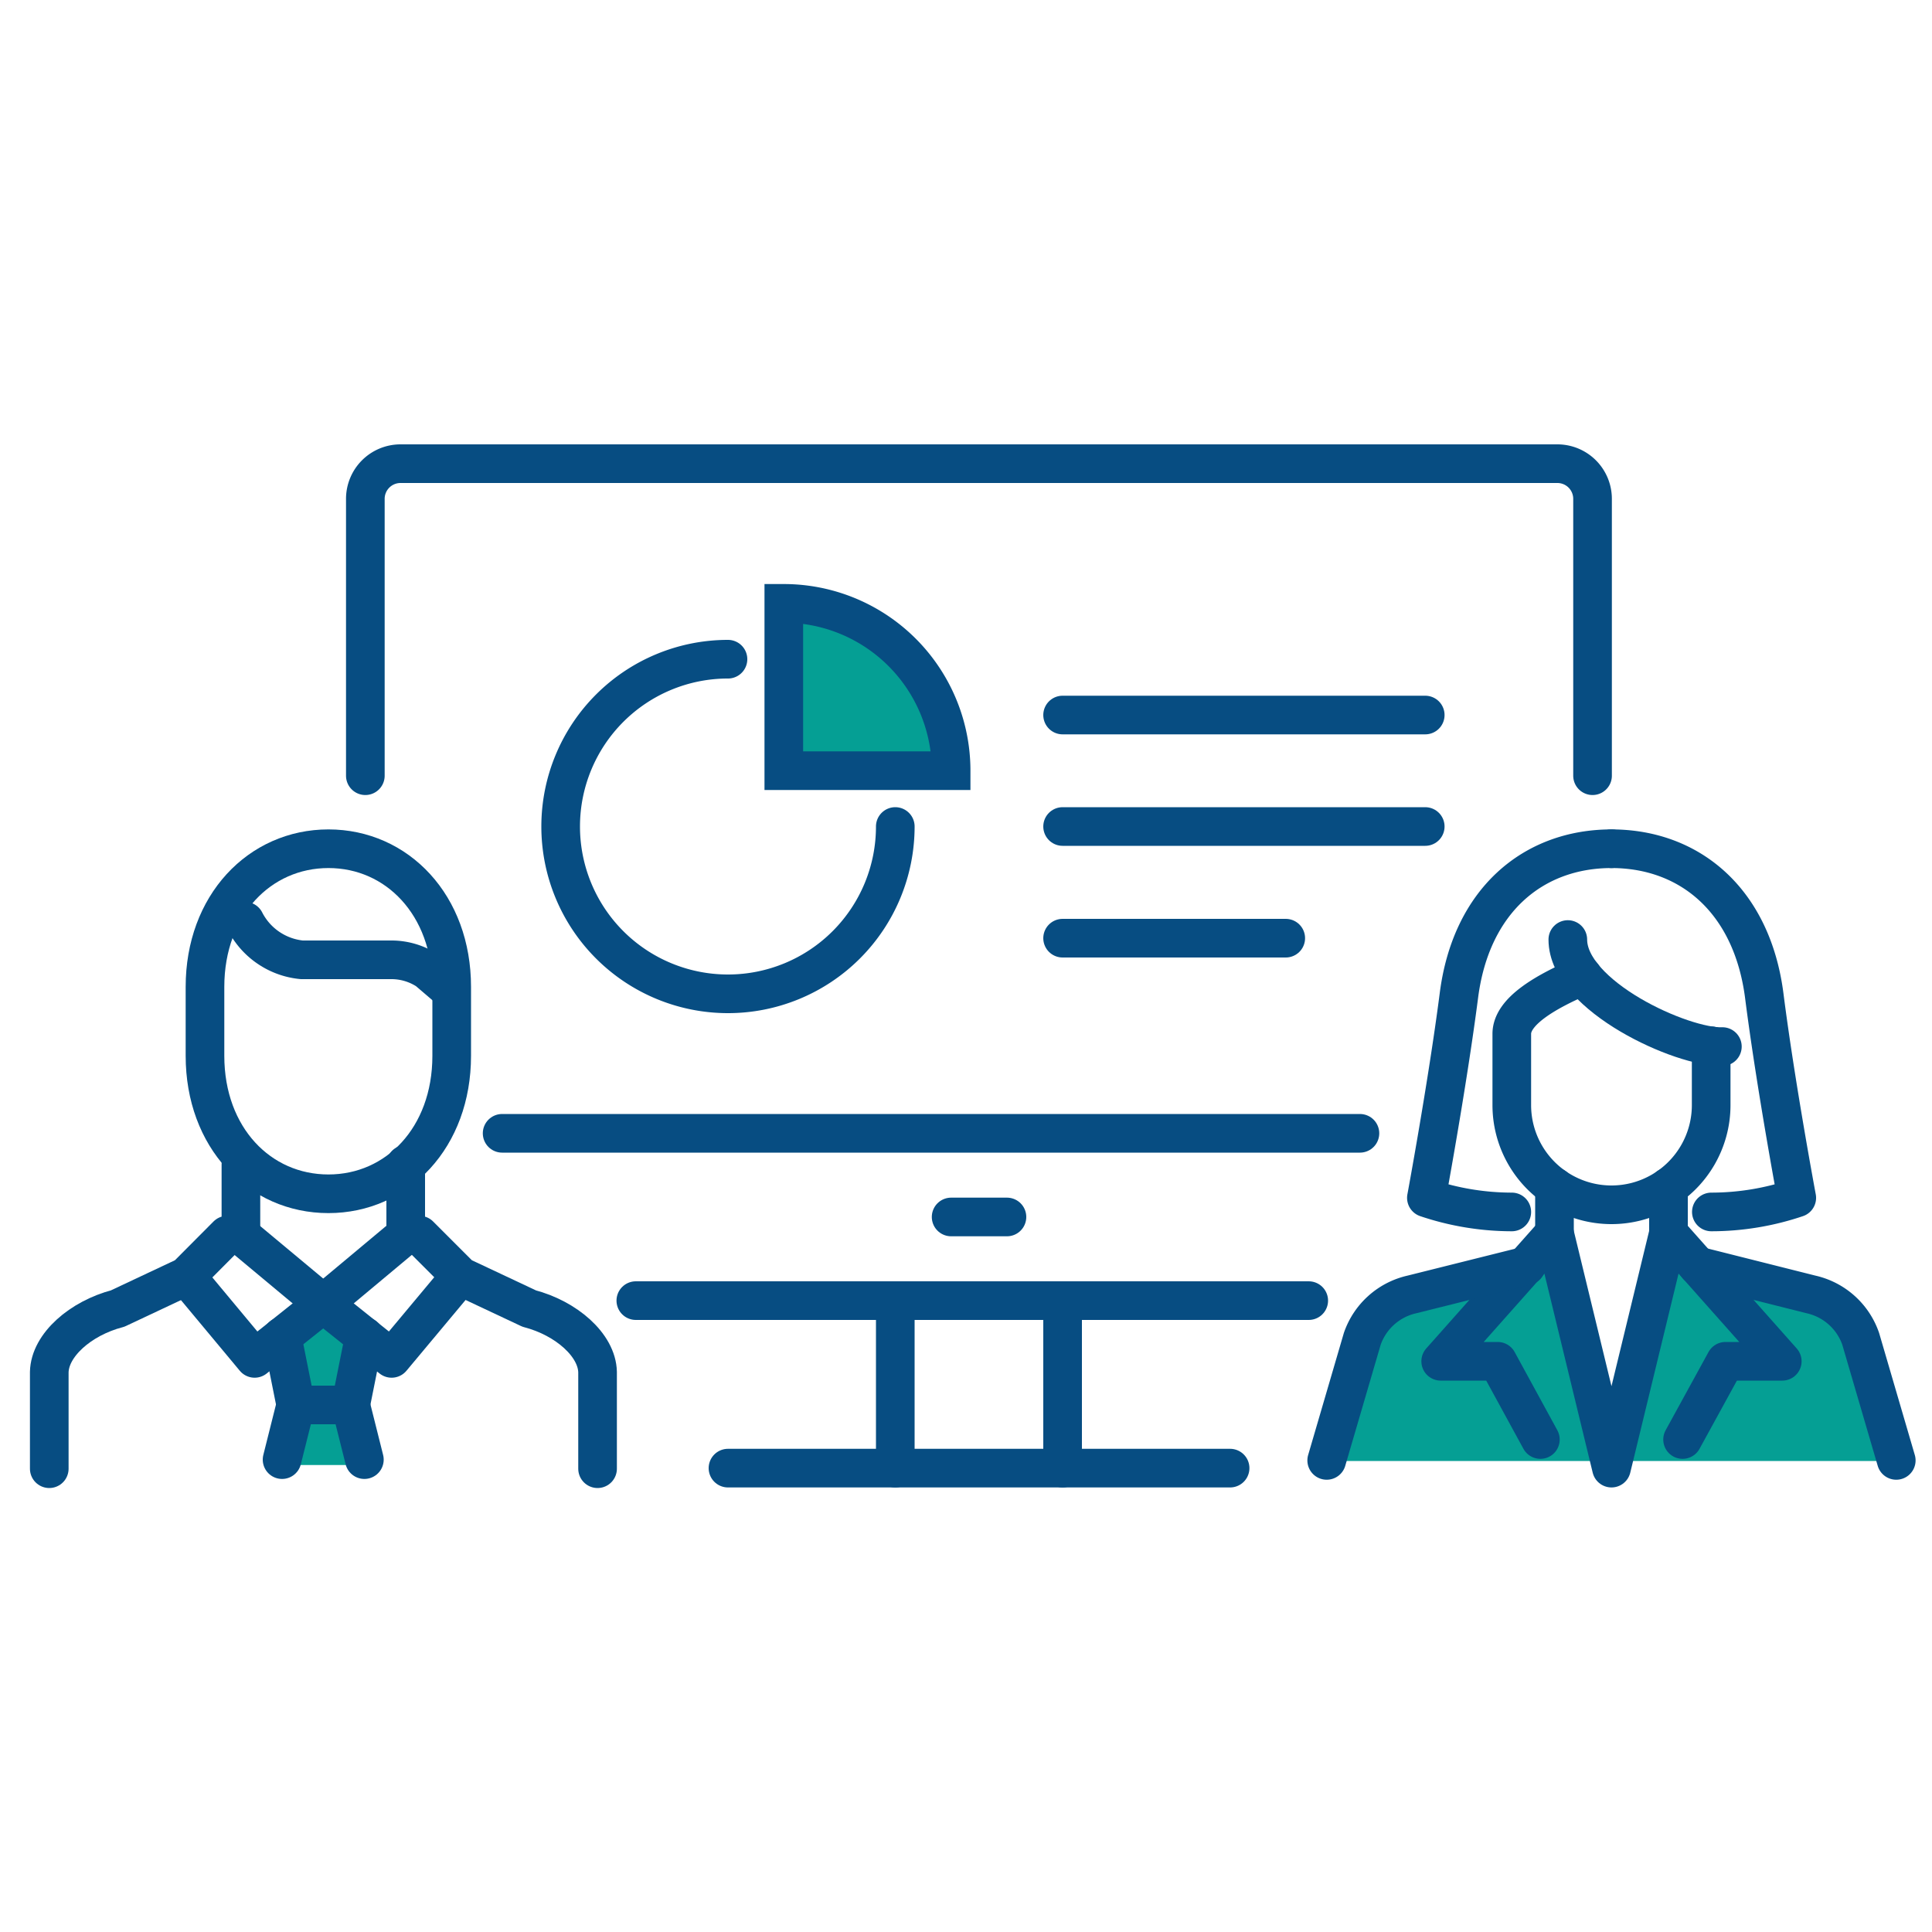 <svg id="データ" xmlns="http://www.w3.org/2000/svg" viewBox="0 0 100 100"><defs><style>.cls-1,.cls-3{fill:none;}.cls-1,.cls-2,.cls-3{stroke:#074d82;stroke-linecap:round;stroke-width:2px;}.cls-1{stroke-linejoin:round;}.cls-2,.cls-4{fill:#059f94;}.cls-2,.cls-3{stroke-miterlimit:10;}</style></defs><path class="cls-1" d="M18.91,40.15V25.83A1.82,1.82,0,0,1,20.73,24H80.62a1.82,1.82,0,0,1,1.81,1.82V40.15"/><line class="cls-1" x1="67.74" y1="67.32" x2="32.91" y2="67.32"/><line class="cls-1" x1="46.34" y1="75.99" x2="46.34" y2="67.32"/><line class="cls-1" x1="55" y1="67.32" x2="55" y2="75.99"/><line class="cls-1" x1="37.68" y1="75.99" x2="63.67" y2="75.99"/><line class="cls-1" x1="25.99" y1="58.66" x2="70.39" y2="58.66"/><line class="cls-1" x1="49.23" y1="62.99" x2="52.12" y2="62.99"/><path class="cls-2" d="M40.57,31.23v8.66h8.66A8.66,8.66,0,0,0,40.57,31.23Z"/><path class="cls-3" d="M46.34,42.78a8.66,8.66,0,1,1-8.66-8.66"/><line class="cls-3" x1="55" y1="37.01" x2="73.77" y2="37.01"/><line class="cls-3" x1="55" y1="42.78" x2="73.77" y2="42.78"/><line class="cls-3" x1="55" y1="48.56" x2="66.55" y2="48.56"/><path class="cls-4" d="M98.15,75.62H68.43s2-7.18,3.56-8c2.71-1.44,9-2.85,9-2.85l2.54,10.79,3-10.79s5.7,1.74,8.65,3C96.82,68.44,98.15,75.62,98.15,75.62Z"/><line class="cls-1" x1="80.46" y1="61.43" x2="80.46" y2="63.83"/><path class="cls-1" d="M81.15,48.63c0,2.93,5.94,5.62,8,5.54"/><path class="cls-1" d="M83.41,43.93c-4.07,0-7.28,2.7-7.9,7.62C74.91,56.18,73.83,62,73.83,62a13.88,13.88,0,0,0,4.42.73"/><path class="cls-1" d="M83.41,43.93c4.07,0,7.28,2.7,7.91,7.62C91.91,56.18,93,62,93,62a13.81,13.81,0,0,1-4.42.73"/><path class="cls-1" d="M88.57,54.13V57.2a5.16,5.16,0,0,1-10.32,0V53.51c0-1.17,1.75-2.18,3.67-3"/><polyline class="cls-1" points="79.73 74.51 77.52 70.46 74.57 70.46 80.46 63.83 83.41 75.99 86.36 63.83 92.25 70.46 89.31 70.46 87.09 74.51"/><path class="cls-1" d="M79,65.52,73.08,67a3.54,3.54,0,0,0-2.57,2.3l-1.84,6.29"/><line class="cls-1" x1="86.36" y1="61.43" x2="86.36" y2="63.83"/><path class="cls-1" d="M87.86,65.52,93.74,67a3.54,3.54,0,0,1,2.57,2.3l1.84,6.29"/><polygon class="cls-4" points="19.04 75.83 14.57 75.83 15.3 72.33 14.76 69.51 16.78 67.95 18.86 69.51 18.31 72.31 19.04 75.83"/><path class="cls-1" d="M23.3,51.24l-1.17-1a3.4,3.4,0,0,0-1.88-.56H15.62a3.7,3.7,0,0,1-2.94-2"/><path class="cls-1" d="M12.47,60.27v3.66h-.71L9.64,66.06,6.09,67.73c-1.92.5-3.51,1.89-3.54,3.29v5"/><line class="cls-1" x1="12.47" y1="63.93" x2="16.73" y2="67.48"/><polyline class="cls-1" points="16.73 67.48 13.18 70.31 9.64 66.06"/><path class="cls-1" d="M21,60.27v3.66h.71l2.13,2.13,3.55,1.67c1.92.5,3.51,1.89,3.54,3.29v5"/><line class="cls-1" x1="20.98" y1="63.93" x2="16.73" y2="67.48"/><polyline class="cls-1" points="16.73 67.48 20.27 70.31 23.82 66.06"/><polyline class="cls-1" points="18.86 69.17 18.15 72.72 15.31 72.72 14.6 69.17"/><polyline class="cls-1" points="18.86 75.55 18.15 72.72 15.31 72.72 14.6 75.55"/><path class="cls-1" d="M17,61.79c3.56,0,6.38-2.91,6.38-7.14V51.08c0-4.23-2.82-7.15-6.38-7.15s-6.39,2.92-6.39,7.15v3.57C10.61,58.88,13.43,61.79,17,61.79Z"/></svg>